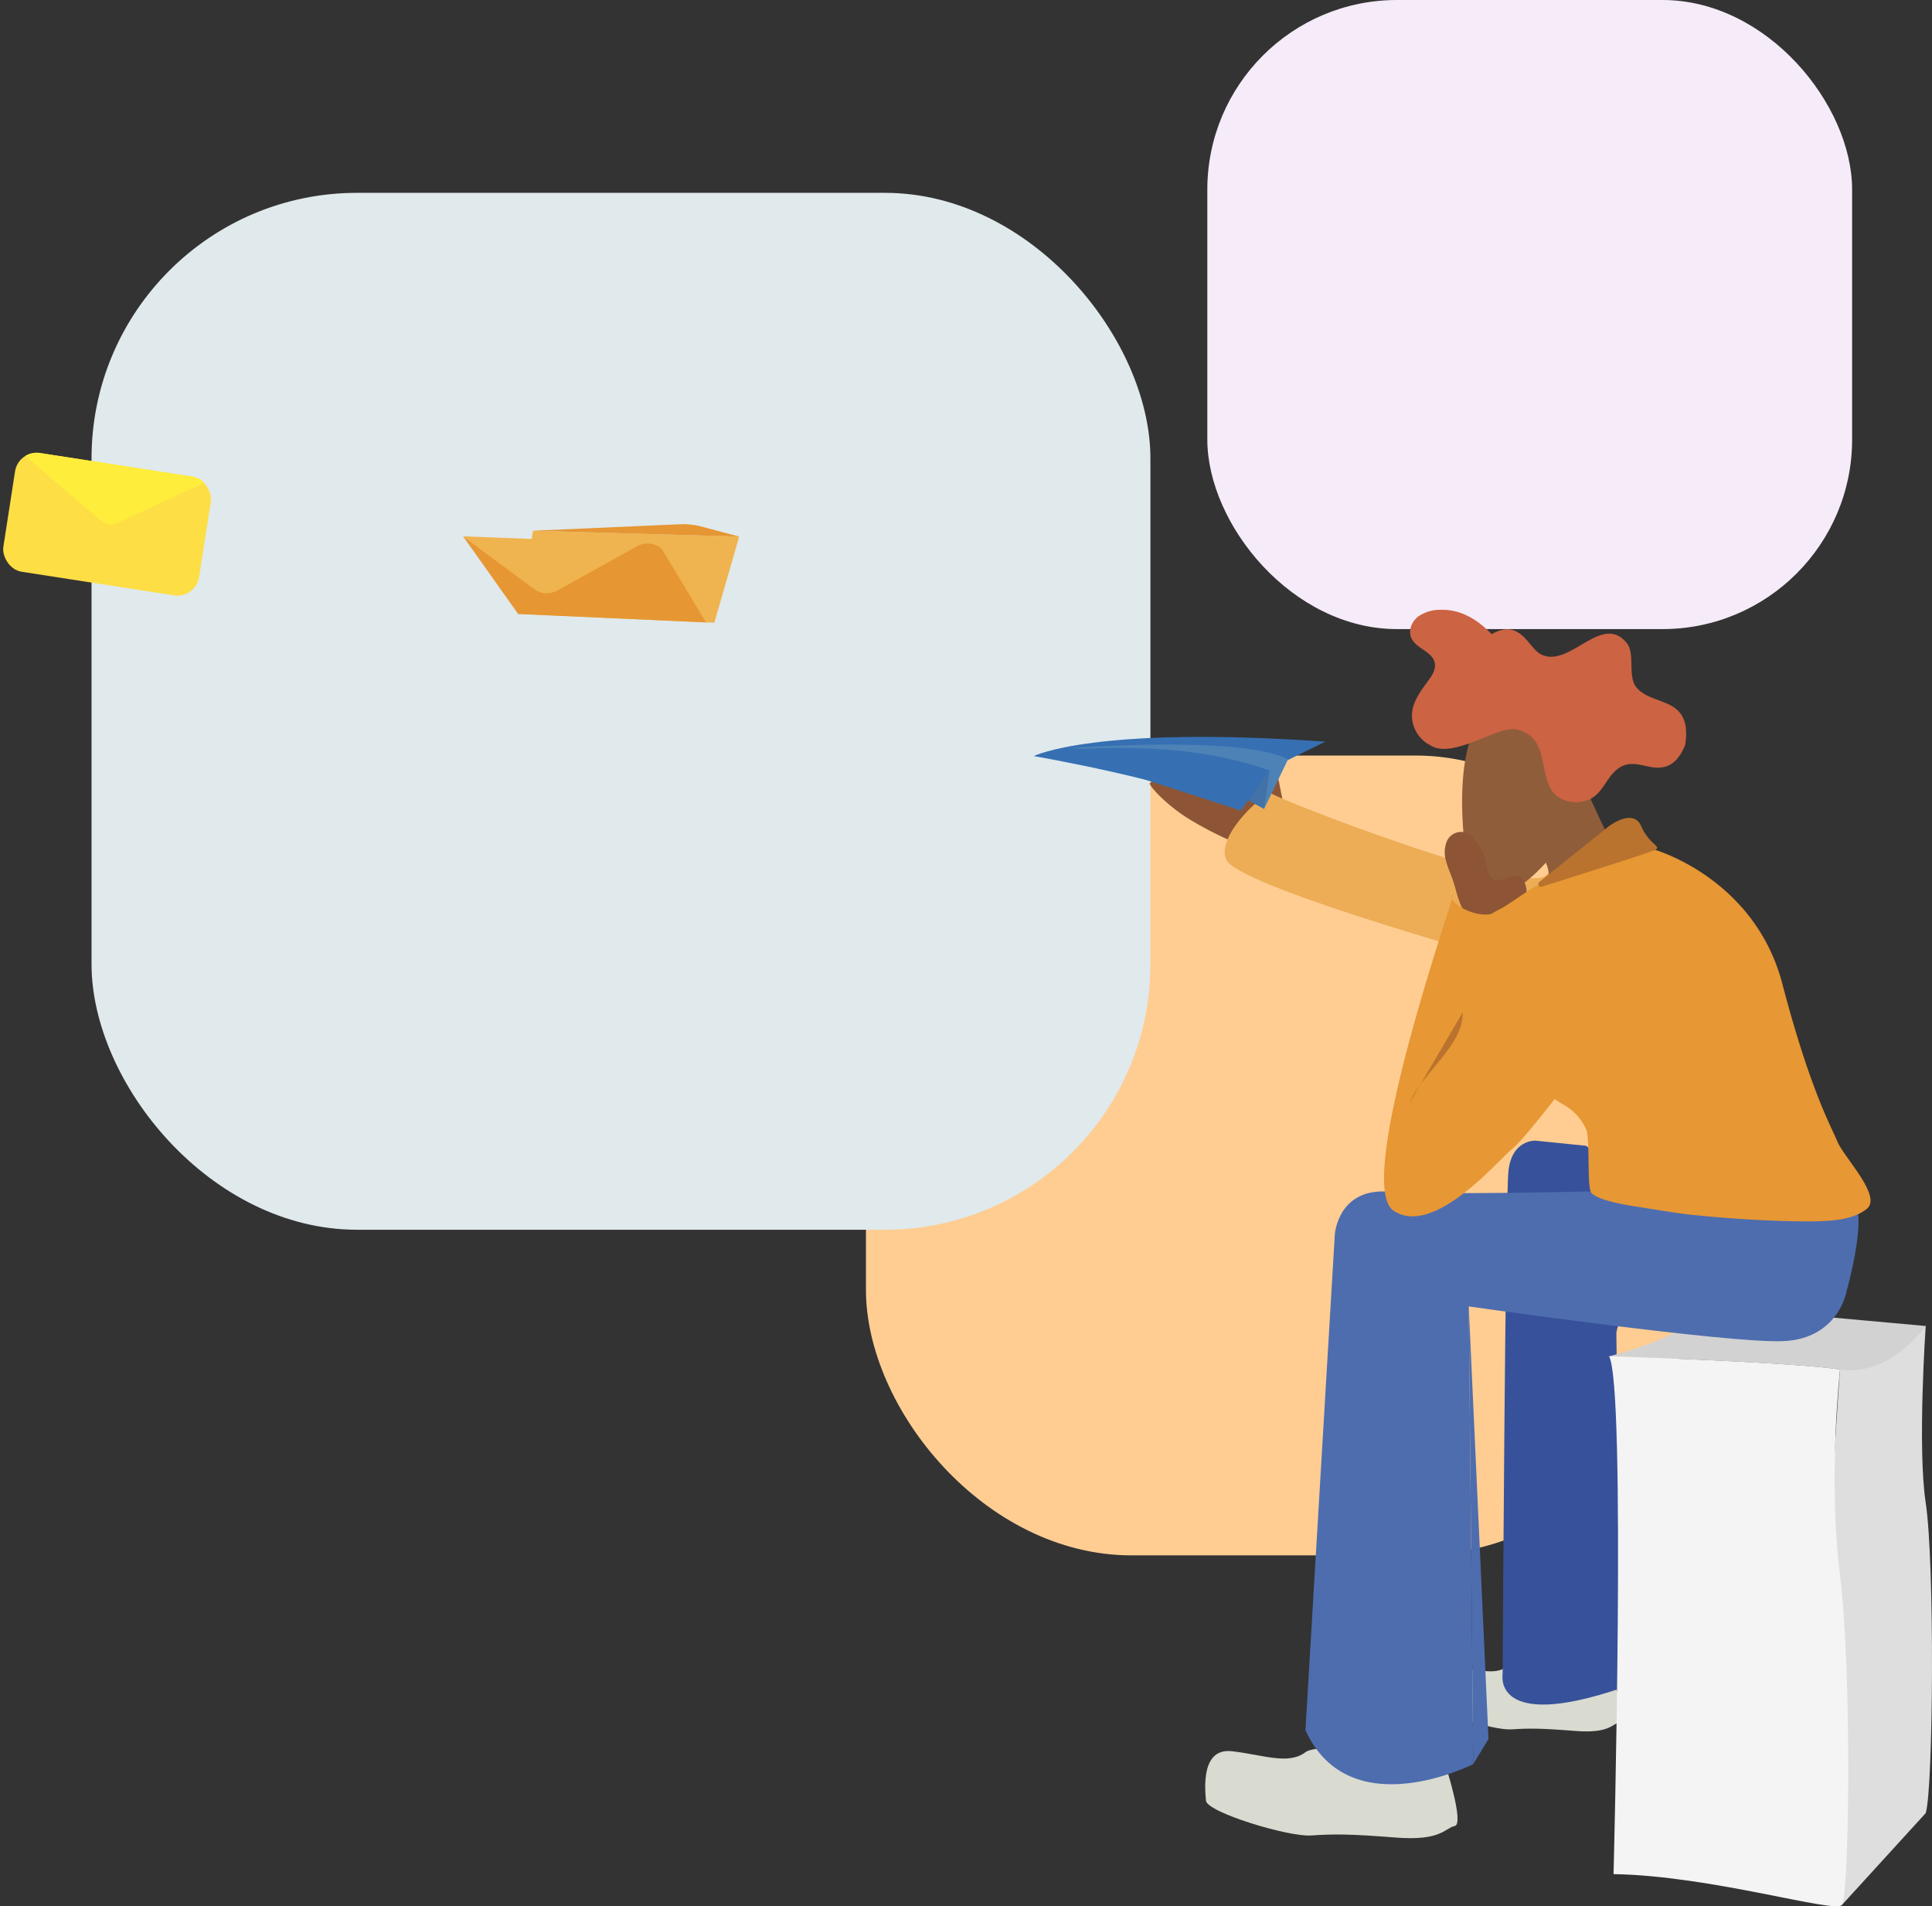 <svg xmlns="http://www.w3.org/2000/svg" width="611.23" height="603" viewBox="0 0 611.23 603">
  <rect x="0" y="0" width="611.23" height="603" fill="#333333" stroke="none"/>
  <g id="Group_732" data-name="Group 732" transform="translate(-937.27 -226.544)">
    <rect id="Rectangle_347" data-name="Rectangle 347" width="258" height="253" rx="84" transform="translate(1211.23 465.544)" fill="#ffcd92"/>
    <rect id="Rectangle_346" data-name="Rectangle 346" width="335" height="328" rx="84" transform="translate(966.23 287.544)" fill="#e0e9ec"/>
    <rect id="Rectangle_348" data-name="Rectangle 348" width="204" height="199" rx="60" transform="translate(1319.23 226.544)" fill="#f6ebf8"/>
    <g id="Layer_4" transform="translate(938.251 369.765)">
      <path id="Path_1026" data-name="Path 1026" d="M509.07,386.47s4.77,14.6,2.38,15.09-3.14,3.63-14.12,2.76-14.7-.86-20.17-.49-24.84-5.54-25.09-8.3-1.24-12.66,6.21-11.81,13.44,3.34,17.53.23,33.26,2.53,33.26,2.53Z" fill="#d9dbd1"/>
      <path id="Path_1027" data-name="Path 1027" d="M456.1,414.39s6.32,19.35,3.16,20-4.16,4.8-18.71,3.65-19.49-1.14-26.73-.65-32.93-7.34-33.26-11-1.65-16.78,8.23-15.65,17.81,4.42,23.23.31,44.07,3.35,44.07,3.35Z" fill="#d9dbd1"/>
      <path id="Path_1028" data-name="Path 1028" d="M374.83,103.25c-1.46-.8-3.04-1.95-4.67-3.06a10.109,10.109,0,0,0-1.35.43,28.672,28.672,0,0,0-4.86,2.89c-.43.36-.84.73-1.24,1.12.14.25.32.57.55.97a32.949,32.949,0,0,0,3.34,3.64,53.15,53.15,0,0,0,9.67,7.26,107.329,107.329,0,0,0,28.89,11.94l2.42-7.27c-5.16-16.92-3.29-27.94-11.45-24.69-6.17,3.6-2.67,4.6-5.52,11.15-.52,1.84-4.29,1.95-15.78-4.38Z" fill="#8d5536"/>
      <path id="Path_1029" data-name="Path 1029" d="M469.94,159.1l62.61,25.72,6.55-12.15-2.3-19.37s-44.14-27.28-48.48-19.83-85.99-24.25-86.98-25.68-17.68,12.65-14.46,20.82,83.06,30.5,83.06,30.5Z" fill="#edad56"/>
      <path id="Path_1030" data-name="Path 1030" d="M502.31,109.69s12.22,26.87,15.1,28.89-18.29,8.94-18.29,8.94l-9.4-1.44s.18-13.14-1.64-16.38" fill="#905d3b"/>
      <path id="Path_1031" data-name="Path 1031" d="M608.26,276.21s-2.66,38.43,0,55.97c2.9,19.14,2.39,90.7,0,98.14l-26.53,29.07c-11.2-27.95-.59-169.38-.59-169.38" fill="#dedede"/>
      <path id="Path_1032" data-name="Path 1032" d="M500.84,219.23l-16.11-1.64s-7.52-.33-8.5,9.81-1.83,159.08-1.83,159.08-3.2,18.11,37.43,4.32l-1.44-112.28s.55-8.63,9.38-4.81,41.5-4.32,43.13-2.59" fill="#37529a"/>
      <path id="Path_1033" data-name="Path 1033" d="M493.11,123.75c-5.53,7.03-28.83,35.7-31.31-6.46-3.25-55.25,31.31-40.26,31.31-40.26s30.18,8.36,0,46.71Z" fill="#905d3b"/>
      <path id="Path_1034" data-name="Path 1034" d="M539.82,270.04l68.44,6.18s-11.34,16.19-27.11,13.79-73.08-4.19-73.08-4.19,24.36-5.79,31.75-15.77Z" fill="#d2d2d2"/>
      <path id="Path_1035" data-name="Path 1035" d="M412.02,404.11l9.3-156.93s1.02-14.57,16.84-13.46,64.31-.06,64.31-.06,62.78,13.42,77.08,3.73,3.62,28.07,3.62,28.07-2.59,14.79-19.95,15.56-99.53-10.98-99.53-10.98l1.43,144.77s-39.08,19.95-53.09-10.7Z" fill="#4e6dae"/>
      <path id="Path_1036" data-name="Path 1036" d="M465.21,148.05a11.725,11.725,0,0,1-4.37-5.82c-.89-2.28-1.38-4.68-2.17-6.99-.7-2.06-1.64-4.05-2.17-6.15a9.219,9.219,0,0,1,.3-6.29,4.981,4.981,0,0,1,5.27-2.81c2.63.57,4.06,3.34,5.67,5.5,1.64,2.21,1.38,8.26,3.85,9.49,2.12,1.05,6.97-2.48,8.59-.77,2.2,2.33,2.26,5.98,1.01,8.79s-3.57,4.97-5.84,7.06l-10.15-2.01Z" fill="#8d5536"/>
      <path id="Path_1037" data-name="Path 1037" d="M509.51,449.61c30.9.5,69.91,12.48,72.23,9.77s3.23-73.78-.59-104.22,0-65.17,0-65.17c-15.77-2.4-73.08-4.19-73.08-4.19,5.45,8.99,1.43,163.8,1.43,163.8Z" fill="#f4f4f4"/>
      <path id="Path_1038" data-name="Path 1038" d="M522.65,125.62s31.51,9,40.25,42.35,15.36,45,17.48,50.03,14.23,17.24,9.2,21.21-12.96,4.17-26.48,3.8-28.37-1.8-32.56-2.4-14.58-2.28-14.58-2.28-12.67-1.77-13.73-4.68-.2-16.72-1.39-19.63a16.934,16.934,0,0,0-6.49-7.41,43.252,43.252,0,0,1-4.5-2.91l-26.2-48.17s.87-6.62,9.3-10.85,15.51-14.29,49.69-19.06Z" fill="#e79733"/>
      <path id="Path_1039" data-name="Path 1039" d="M499.12,193.65s-17.16,22.96-21.55,26.43-25.03,28.36-37.74,19.62,19.9-101.02,18.91-99.89c-2.57,2.93,10.42,9.03,14.21,4.87l26.16,48.97Z" fill="#e79733"/>
      <path id="Path_1040" data-name="Path 1040" d="M444.18,204.67s13.16-10.46,15.39-19.08,4.08-30.06,4.08-30.06h29.46l-10.16,45.76-22.77,12.62-16-9.23Z" fill="#e79733"/>
      <path id="Path_1041" data-name="Path 1041" d="M441.57,345.98c11.05-10.29-1.02-16.63-1.02-16.63" fill="#4e6dae"/>
      <path id="Path_1042" data-name="Path 1042" d="M463.69,270.04l6.25,136.84-4.83,7.93" fill="#4e6dae"/>
      <path id="Path_1043" data-name="Path 1043" d="M444.93,205.76c4.61-10.51,16.99-18.01,16.87-28.79" fill="#ba732e"/>
      <path id="Path_1044" data-name="Path 1044" d="M486.83,137.26a.869.869,0,0,1-.8-1.51l22.02-17.63s7.65-5.88,10.2,0,6.64,6.38,4.4,7.5c-1.77.89-25.74,8.46-35.81,11.64Z" fill="#ba732e"/>
      <path id="Path_1045" data-name="Path 1045" d="M470.94,57.39c8.96-5.12,11.48,3.99,15.33,6.22,9.19,5.2,19.75-13.88,27.77-2.94,2.07,3.79.17,9.15,2.25,12.93,4.69,7.06,18.35,2.61,15.88,18.8-1.77,4.43-4.54,7.63-9.54,7.17-3.94-.35-7.49-2.35-11.23.02-4.22,2.67-5.04,8.31-10,10.25-4.04,1.58-9.45.48-11.71-3.47-3.75-6.57-.95-16.53-10.89-18.85-5.94-1.39-20.16,9.73-27.38,4.95a10.55,10.55,0,0,1-5.65-10.36c.43-3.75,2.84-6.93,5.08-9.97,1.24-1.68,2.51-3.66,2.08-5.7-.74-3.56-5.8-4.44-7.35-7.73-1.12-2.35.05-5.33,2.11-6.92a12.411,12.411,0,0,1,7.41-2.11c6.24-.11,11.51,3.2,15.85,7.72Z" fill="#cc6343"/>
      <g id="Group_726" data-name="Group 726">
        <path id="Path_1046" data-name="Path 1046" d="M405.18,97.83l13.13-6.44c-73.13-5.17-92.24,4.56-92.24,4.56s44.84,7.69,65,17.06l9.93-11.8,4.18-3.37Z" fill="#3670b3"/>
        <path id="Path_1047" data-name="Path 1047" d="M398.93,112.68s-6.88-16.33-61.12-19.27c0,0,54.09-4.12,68.7,3.57" fill="#4c82b5"/>
        <path id="Path_1048" data-name="Path 1048" d="M405.18,97.83l13.13-6.44c-73.13-5.17-95.12,4.04-95.12,4.04s47.72,8.2,67.88,17.57L401,101.2l4.18-3.37Z" fill="none"/>
        <path id="Path_1049" data-name="Path 1049" d="M398.93,112.68l1.77-11.97s-14.75-6.81-23.91-.13" fill="#4272a7"/>
        <path id="Path_1050" data-name="Path 1050" d="M391.08,113.01l8.85-12.27c-1.17-.39-2.36-.76-3.55-1.13-17.39-5.31-36.51-6.82-62.13-4.99" fill="#3670b3" stroke="#3670b3" stroke-miterlimit="10" stroke-width="1"/>
      </g>
      <g id="Group_727" data-name="Group 727">
        <path id="Path_1051" data-name="Path 1051" d="M225,53.78l7.88-27.26-65.21-1.86-4.73,26.32" fill="#efb44f"/>
        <path id="Path_1052" data-name="Path 1052" d="M145.58,26.43l57.59,2.23V50.98l-38.67.07" fill="#efb44f"/>
        <path id="Path_1053" data-name="Path 1053" d="M208.83,31.12l13.55,22.54-59.44-2.67L145.59,26.52l22.6,16.76a6.767,6.767,0,0,0,7,.38l25.5-14.15c2.78-1.54,6.72-.76,8.15,1.62Z" fill="#e69632"/>
        <path id="Path_1054" data-name="Path 1054" d="M232.88,26.52l-11.85-3.15a23.472,23.472,0,0,0-7.01-.75l-46.36,2.04" fill="#e69632"/>
      </g>
      <g id="Group_728" data-name="Group 728">
        <rect id="Rectangle_349" data-name="Rectangle 349" width="62.68" height="38.01" rx="6.93" transform="matrix(0.988, 0.153, -0.153, 0.988, 4.84, -0.974)" fill="#fdde45"/>
        <path id="Path_1055" data-name="Path 1055" d="M63.7,9.45h0a6.925,6.925,0,0,0-3.77-1.89L11.69.08A6.931,6.931,0,0,0,7,1.03L30.94,21.5a4.923,4.923,0,0,0,5.28.72L63.71,9.45Z" fill="#ffed3b"/>
      </g>
    </g>
  </g>
</svg>
